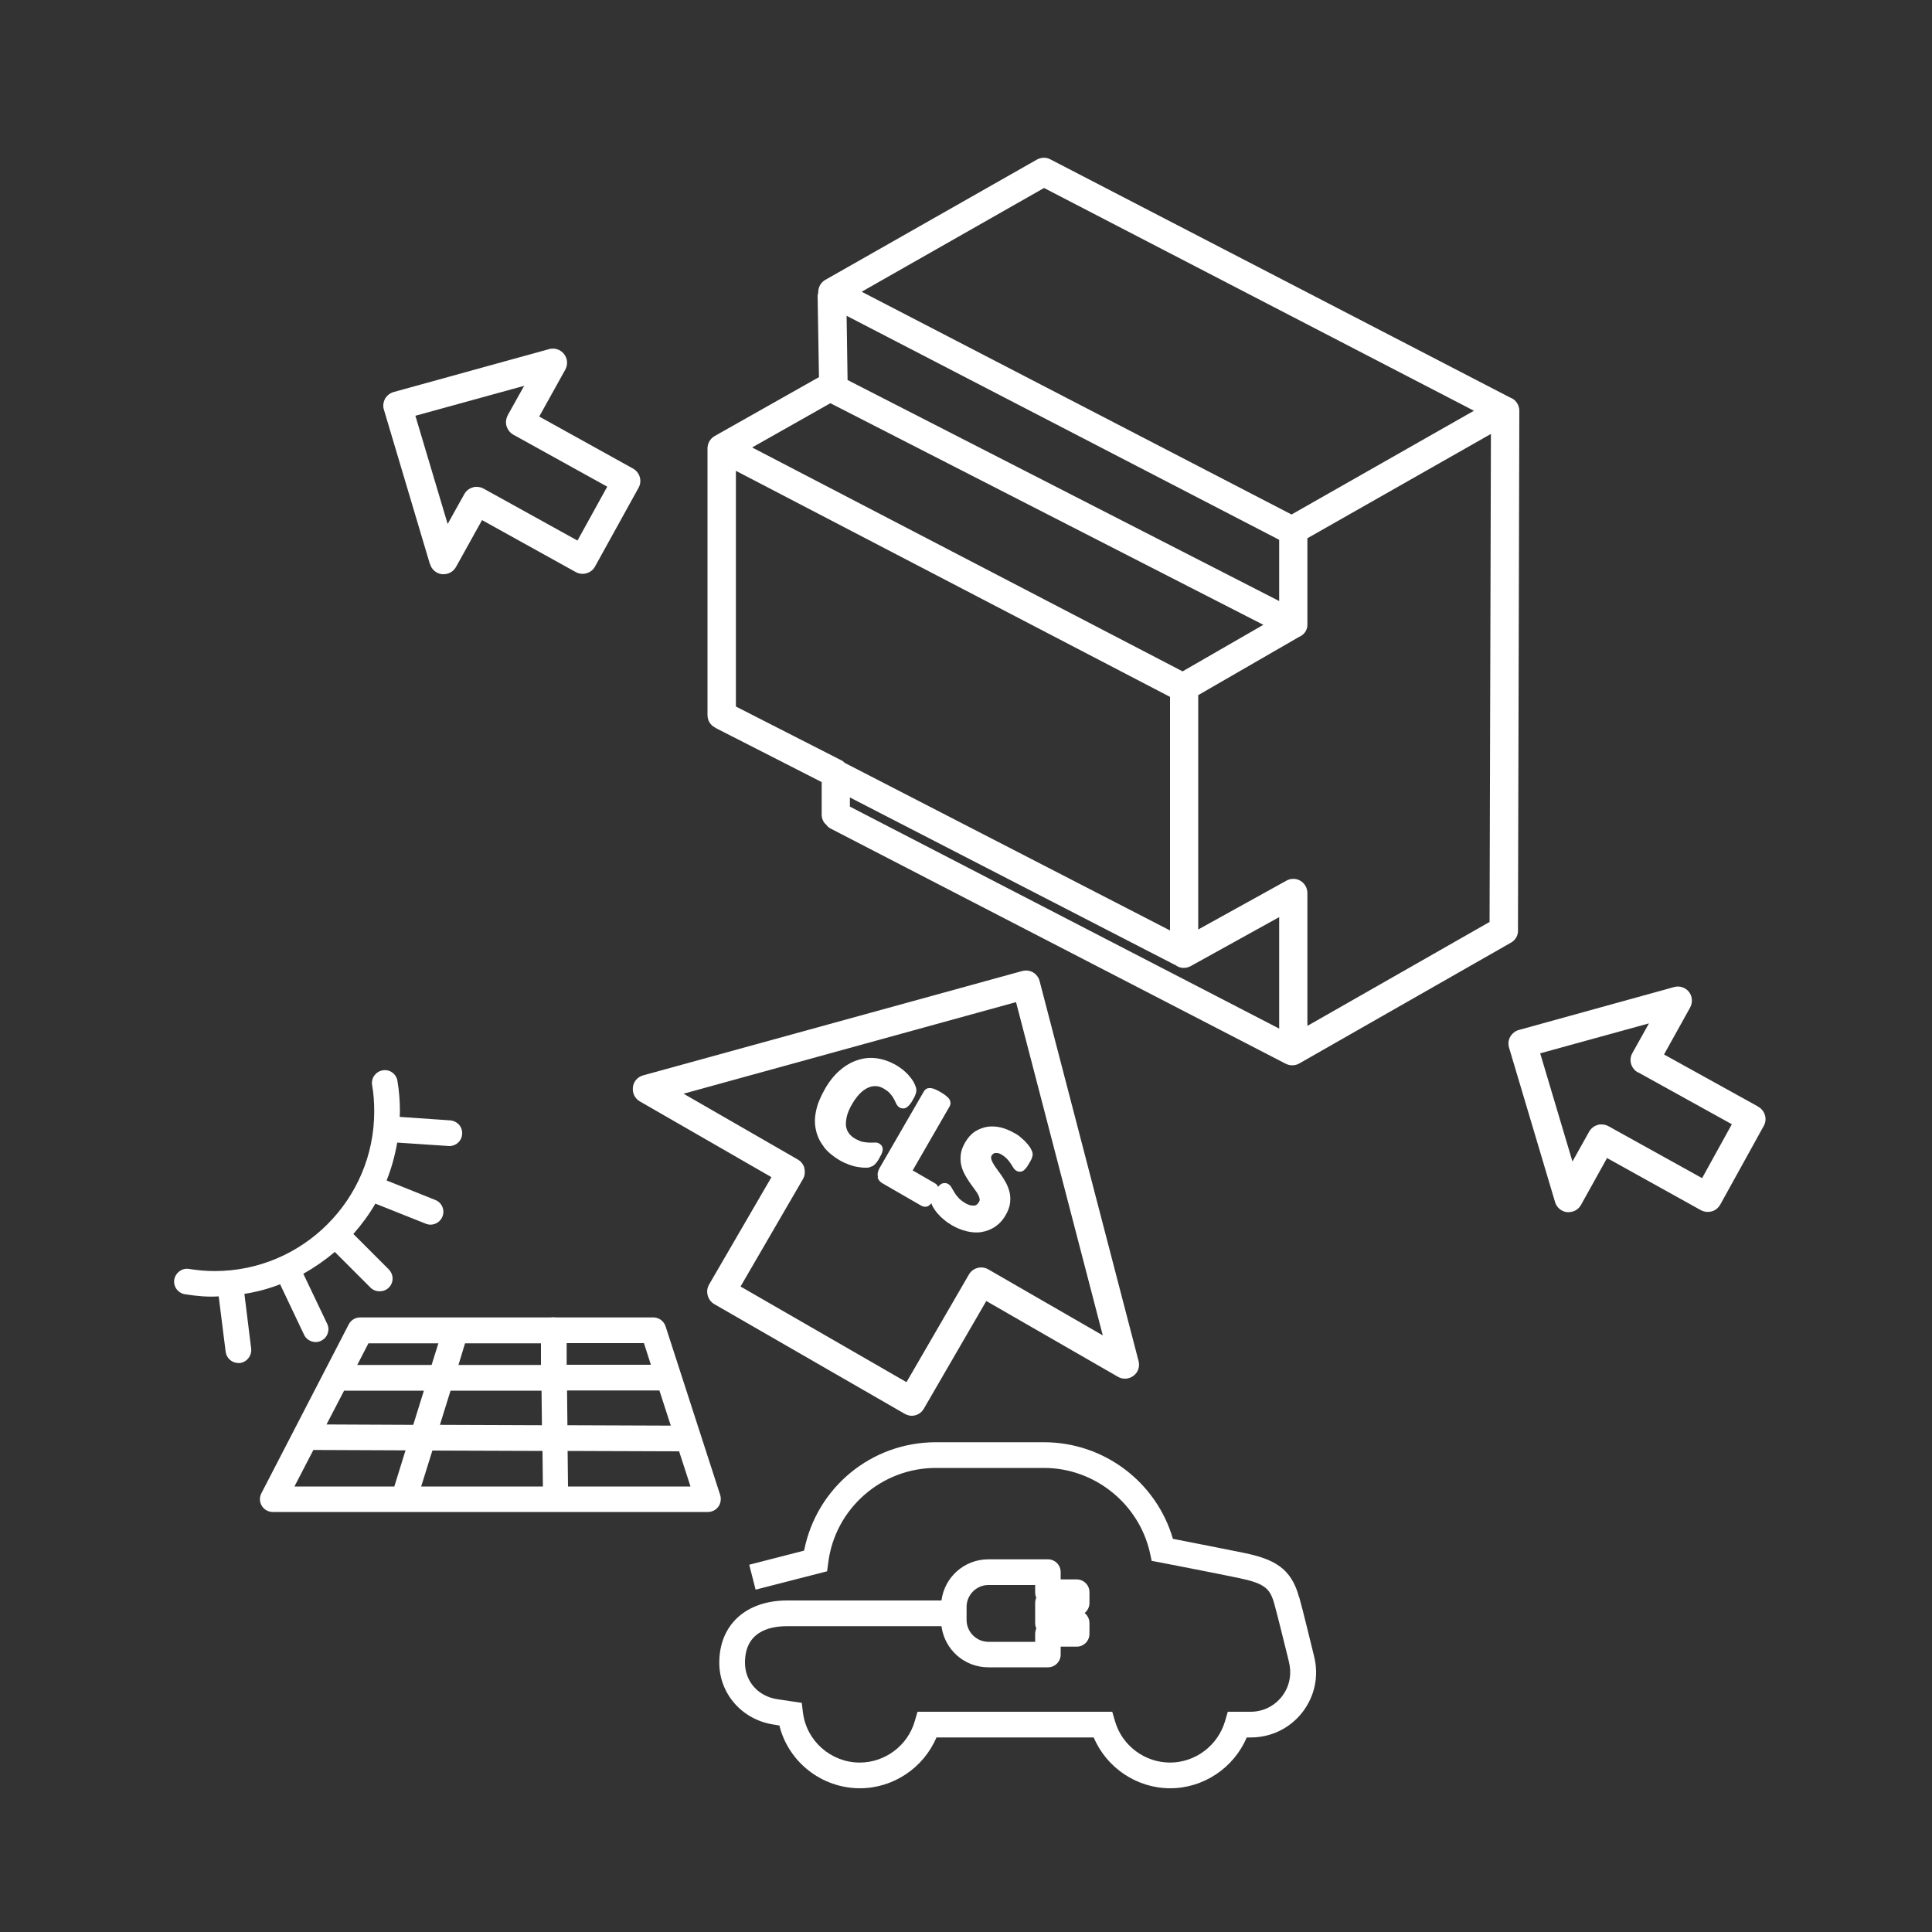 <?xml version="1.0" encoding="UTF-8"?><svg id="Ebene_1" xmlns="http://www.w3.org/2000/svg" viewBox="0 0 100 100"><rect x="0" y="0" width="100" height="100" fill="#333333" stroke="none"/><defs><style>.cls-1{fill:#fff;}</style></defs><path class="cls-1" d="M37.02,37.67l5.51,2.81v1.68c0,.21,.09,.41,.22,.51,.07,.1,.15,.17,.25,.22l23.55,12.17c.1,.05,.22,.08,.33,.08,.13,0,.25-.03,.34-.08,.03-.01,.05-.03,.09-.05l10.9-6.22c.25-.14,.39-.41,.36-.7l.07-26.83c0-.31-.2-.59-.47-.68l-23.8-12.33c-.22-.12-.48-.11-.7,.01l-10.96,6.23c-.22,.13-.36,.36-.36,.66-.01,.05-.03,.11-.03,.18l.07,4.19-5.4,3.05c-.23,.13-.37,.38-.37,.64v13.8c0,.28,.15,.53,.4,.65Zm1.07-1.1v-12.2l22.47,11.7v12.09l-16.83-8.67s-.07-.07-.13-.11l-5.51-2.81Zm5.72-20.23l22.4,11.6v3.17l-22.34-11.44-.05-3.33Zm23.86,11.52l9.5-5.4-.07,25.26-9.43,5.38v-6.88c0-.26-.14-.5-.36-.63-.11-.07-.24-.1-.37-.1-.12,0-.25,.03-.35,.09l-4.57,2.53v-12.13l5.23-3.02c.16-.07,.28-.18,.35-.32,.04-.09,.07-.18,.07-.29v-4.5Zm-23.07-12.76l9.44-5.37,22.25,11.53-9.44,5.37-22.25-11.53Zm-5.67,8.06l4.05-2.29,22.41,11.47-4.18,2.41-22.28-11.59Zm5.05,18.11l16.81,8.66s.05,.02,.07,.03l.05,.04c.22,.13,.5,.13,.73,0l4.57-2.53v5.77l-22.22-11.49v-.49Zm23.19,13.53h0Z"/><path class="cls-1" d="M90.99,57.27l-4.86-2.69,1.35-2.43c.14-.26,.12-.58-.06-.81-.18-.23-.49-.33-.77-.25l-8.03,2.22c-.19,.05-.35,.18-.45,.35-.1,.17-.12,.38-.06,.57l2.38,7.99c.08,.28,.33,.49,.62,.52h.08c.27,0,.51-.14,.64-.37l1.35-2.43,4.86,2.7c.17,.09,.37,.11,.56,.06,.19-.05,.34-.18,.44-.35l2.25-4.07c.2-.35,.07-.8-.29-1Zm-6.21-1.77l4.86,2.69-1.54,2.79-4.85-2.69c-.11-.06-.23-.09-.36-.09-.07,0-.14,0-.2,.03-.19,.05-.34,.18-.44,.35l-.86,1.54-1.67-5.6,5.63-1.55-.86,1.54c-.2,.35-.07,.8,.29,1Z"/><path class="cls-1" d="M22.26,29.2c.08,.28,.33,.49,.62,.52h.08c.27,0,.51-.14,.64-.37l1.35-2.43,4.85,2.69c.17,.09,.37,.12,.56,.06,.19-.05,.35-.18,.44-.35l2.25-4.07c.2-.35,.07-.8-.29-1l-4.85-2.69,1.35-2.43c.14-.26,.12-.58-.07-.81-.18-.23-.49-.33-.77-.25l-8.04,2.22c-.19,.05-.35,.18-.45,.35-.09,.17-.12,.38-.06,.56l2.38,7.99Zm4.02-7.7c-.09,.17-.12,.37-.06,.56s.18,.34,.35,.44l4.86,2.69-1.54,2.79-4.86-2.69c-.11-.06-.23-.09-.36-.09-.07,0-.14,0-.2,.03-.19,.05-.35,.18-.44,.35l-.86,1.54-1.67-5.6,5.63-1.55-.86,1.54Z"/><path class="cls-1" d="M42.65,59.38c.21,.26,.48,.48,.8,.67,.17,.1,.33,.17,.49,.23,.16,.06,.31,.1,.45,.12,.15,.03,.29,.04,.39,.04,.11,0,.19,0,.25-.03,.06-.02,.11-.04,.15-.06,.04-.03,.08-.06,.12-.1,.03-.03,.06-.07,.1-.12,.03-.04,.06-.09,.1-.16,.05-.09,.09-.16,.12-.22,.03-.07,.05-.12,.06-.18,.02-.08,.01-.16-.03-.24-.03-.06-.08-.1-.14-.14h0c-.08-.05-.17-.06-.29-.05-.07,0-.15,0-.25,0-.09,0-.2-.02-.32-.04-.11-.02-.23-.08-.37-.15-.14-.08-.26-.18-.34-.29-.08-.11-.13-.23-.15-.37-.02-.14,0-.31,.04-.5,.05-.2,.14-.42,.28-.65,.12-.21,.26-.4,.4-.54,.14-.14,.28-.24,.42-.3,.13-.06,.27-.09,.41-.08,.14,0,.27,.05,.41,.13,.13,.08,.24,.16,.31,.24,.08,.09,.15,.18,.19,.26,.05,.09,.09,.16,.11,.22,.05,.12,.12,.2,.19,.25,.07,.04,.16,.06,.25,.05,.06-.01,.12-.04,.18-.09,.05-.04,.09-.09,.14-.15,.04-.05,.08-.11,.12-.19,.04-.07,.07-.13,.1-.18,.02-.05,.04-.1,.06-.15,.02-.06,.03-.12,.03-.16,0-.05,0-.12-.03-.19-.02-.07-.06-.16-.12-.27-.06-.1-.13-.2-.22-.3-.08-.1-.18-.19-.29-.29-.11-.09-.24-.18-.37-.26-.33-.19-.66-.31-1-.36-.34-.05-.68-.02-1.01,.09-.32,.1-.63,.28-.93,.54-.29,.25-.55,.58-.77,.97-.22,.39-.38,.76-.45,1.12-.08,.36-.08,.7,0,1.02,.07,.32,.22,.61,.43,.87Z"/><path class="cls-1" d="M45.42,60.94c.04,.13,.13,.24,.26,.31l2.01,1.16c.06,.03,.12,.05,.18,.05,.02,0,.04,0,.06,0,.07-.01,.14-.04,.2-.1,.03-.02,.05-.05,.08-.08,.02,.07,.05,.15,.11,.24,.05,.09,.12,.19,.21,.29,.09,.1,.19,.21,.32,.31,.12,.11,.27,.21,.44,.31,.24,.14,.5,.24,.75,.3,.17,.04,.33,.06,.49,.06,.09,0,.18,0,.27-.02,.25-.04,.49-.13,.7-.27,.22-.15,.41-.35,.56-.62,.12-.21,.19-.4,.22-.6,.02-.19,.02-.37-.02-.55-.04-.17-.1-.33-.18-.49-.08-.14-.16-.28-.25-.41-.09-.12-.17-.24-.26-.36-.08-.1-.14-.2-.19-.3-.04-.08-.07-.15-.08-.22,0-.05,0-.1,.03-.14,.02-.04,.05-.07,.08-.09,.03-.02,.05-.03,.09-.04,.04,0,.09,0,.14,0,.06,.01,.13,.04,.2,.08,.1,.06,.19,.13,.26,.2,.08,.08,.14,.16,.19,.23,.05,.08,.09,.14,.13,.2,.06,.11,.12,.17,.19,.21,.1,.06,.19,.05,.24,.04,.07-.01,.14-.05,.19-.11,.04-.04,.08-.08,.12-.14,.03-.05,.07-.11,.11-.18,.04-.06,.07-.12,.09-.16,.03-.05,.05-.1,.06-.14,.02-.05,.02-.1,.03-.13,0-.05,0-.1-.02-.16-.02-.06-.06-.14-.12-.24-.06-.09-.13-.17-.21-.26-.08-.09-.18-.17-.28-.26s-.21-.16-.33-.22c-.22-.13-.45-.22-.68-.28-.24-.06-.48-.07-.7-.04-.23,.04-.45,.12-.65,.25-.2,.13-.37,.33-.51,.57-.12,.21-.2,.42-.22,.61-.02,.19-.02,.37,.02,.55,.04,.17,.1,.33,.18,.48,.08,.14,.16,.28,.25,.41,.09,.12,.17,.24,.26,.36,.08,.1,.14,.2,.19,.29,.04,.08,.07,.16,.08,.23,0,.03,0,.08-.04,.15-.03,.05-.07,.09-.11,.13-.04,.03-.08,.05-.13,.05-.05,0-.12,0-.19-.01-.08-.02-.16-.05-.25-.1-.14-.08-.26-.17-.35-.26-.09-.1-.17-.19-.22-.28-.06-.09-.1-.17-.14-.23-.06-.12-.12-.19-.21-.24-.07-.04-.13-.05-.22-.04-.07,0-.14,.04-.21,.1-.03,.02-.06,.06-.09,.1,0,0,0-.01,0-.02-.03-.07-.08-.13-.15-.17l-1.16-.67,1.91-3.31c.04-.07,.06-.16,.04-.23-.01-.08-.04-.15-.11-.22-.04-.04-.09-.08-.16-.14-.06-.04-.14-.09-.23-.15-.1-.06-.18-.1-.25-.13-.08-.04-.15-.06-.2-.07-.09-.02-.17-.01-.23,0-.08,.03-.14,.08-.19,.16l-2.3,3.98c-.09,.16-.12,.32-.07,.46Z"/><path class="cls-1" d="M67.24,82.67c-.41-1.52-1.31-1.97-2.84-2.29-.78-.16-2.81-.56-3.69-.73-.86-2.95-3.58-5-6.67-5h-5.6c-3.34,0-6.18,2.35-6.82,5.61l-2.84,.73,.33,1.29,3.7-.95,.06-.45c.35-2.79,2.75-4.9,5.57-4.9h5.6c2.61,0,4.91,1.85,5.48,4.39l.09,.42,.43,.08s3.1,.6,4.09,.81c1.35,.28,1.61,.55,1.83,1.34,.19,.68,.63,2.5,.74,2.93l.02,.1c.15,.62,.02,1.26-.37,1.76-.39,.5-.98,.79-1.62,.79h-1.18l-.14,.48c-.37,1.27-1.54,2.15-2.85,2.15s-2.49-.88-2.85-2.15l-.14-.48h-10.08l-.14,.48c-.36,1.27-1.54,2.15-2.85,2.15-1.49,0-2.76-1.12-2.94-2.59l-.06-.5-1.27-.19c-.99-.15-1.67-.92-1.67-1.89,0-1.56,1.19-1.89,2.19-1.89h7.98c.16,1.21,1.18,2.13,2.43,2.13h3.08c.37,0,.66-.3,.66-.66v-.41h.83c.37,0,.66-.3,.66-.66v-.56c0-.21-.1-.4-.25-.52,.15-.12,.25-.31,.25-.52v-.56c0-.37-.3-.66-.66-.66h-.83v-.38c0-.37-.3-.66-.66-.66h-3.08c-1.25,0-2.27,.92-2.43,2.13h-7.98c-2.14,0-3.52,1.26-3.52,3.22,0,1.61,1.18,2.95,2.8,3.2l.31,.05c.47,1.9,2.2,3.25,4.17,3.25,1.72,0,3.29-1.05,3.96-2.63h8.14c.67,1.58,2.24,2.63,3.96,2.63s3.29-1.05,3.96-2.63h.21c1.05,0,2.02-.47,2.67-1.3,.64-.83,.87-1.88,.6-2.93-.17-.68-.57-2.35-.76-3.02Zm-13.6,.02c-.04,.09-.06,.18-.06,.28v1.04c0,.1,.02,.19,.06,.28-.04,.09-.06,.18-.06,.28v.41h-2.42c-.62,0-1.13-.51-1.13-1.13v-.68c0-.62,.51-1.13,1.13-1.13h2.42v.38c0,.1,.02,.19,.06,.28Z"/><path class="cls-1" d="M32.76,56.28c-.04,.29,.1,.58,.36,.73l6.81,3.92-3.23,5.56c-.1,.17-.12,.37-.07,.56,.05,.19,.17,.35,.34,.45l9.86,5.68c.11,.06,.24,.1,.36,.1,.26,0,.5-.14,.63-.37l3.23-5.57,6.81,3.92c.26,.15,.57,.13,.81-.05,.24-.18,.34-.48,.26-.77l-5.12-19.66c-.05-.19-.17-.35-.34-.45-.17-.1-.38-.12-.56-.07l-19.62,5.4c-.29,.08-.5,.32-.53,.61Zm8.88,4.19c-.05-.19-.17-.35-.34-.45l-5.92-3.41,17.21-4.74,4.49,17.25-5.93-3.42c-.35-.2-.8-.08-1,.27l-3.23,5.57-8.59-4.95,3.23-5.56h0c.1-.17,.12-.37,.07-.56Z"/><path class="cls-1" d="M37.28,77.39l-2.83-8.74c-.09-.27-.34-.46-.63-.46h-5.01c-.05,0-.1-.01-.18-.01-.04,0-.08,0-.12,.01h-9.87c-.25,0-.48,.14-.59,.36l-4.52,8.74c-.11,.21-.1,.45,.02,.65,.12,.2,.34,.32,.57,.32h22.52c.21,0,.41-.1,.54-.27,.12-.17,.16-.39,.1-.6Zm-3.58-6.75h-4.37v-1.12h4l.36,1.12Zm1.02,3.15l-5.35-.02-.02-1.8h4.78l.59,1.82Zm1.02,3.15h-6.34l-.02-1.84,5.77,.02,.59,1.82Zm-12.97-3.19l.55-1.77h4.71l.02,1.79-5.28-.02Zm.96-3.1l.34-1.12h3.93v1.12h-4.28Zm-1.04-1.12l-.35,1.12h-3.85l.58-1.12h3.62Zm-5.79,4.2l.91-1.75h4.13l-.55,1.77-4.49-.02Zm11.19,3.21h-6.29l.58-1.86,5.7,.02,.02,1.84Zm-7.1-1.87l-.58,1.87h-5.17l.98-1.89,4.77,.02Zm7.68-6.64h0Z"/><path class="cls-1" d="M14.51,66.5l1.23,2.59c.15,.32,.56,.47,.88,.31,.16-.08,.28-.21,.34-.38,.06-.17,.05-.35-.03-.51l-1.23-2.58c.57-.32,1.12-.7,1.63-1.13l1.85,1.85c.25,.25,.69,.25,.94,0,.13-.13,.2-.29,.2-.47s-.07-.34-.19-.47l-1.84-1.84c.44-.5,.82-1.02,1.14-1.57l2.61,1.04c.34,.14,.73-.04,.86-.37,.14-.34-.03-.73-.37-.86l-2.52-1.01c.25-.62,.43-1.28,.55-1.96l2.7,.18c.35,0,.64-.27,.66-.62,.03-.37-.25-.68-.62-.71l-2.61-.18c0-.09,.01-.19,.01-.28,0-.53-.04-1.06-.13-1.59-.03-.18-.13-.33-.27-.43-.14-.1-.32-.14-.49-.11-.36,.06-.61,.4-.55,.76,.08,.45,.11,.91,.11,1.37,0,4.56-3.71,8.26-8.26,8.26-.44,0-.88-.04-1.32-.11-.18-.03-.35,.01-.5,.12-.14,.1-.24,.26-.27,.43-.06,.36,.19,.7,.55,.76,.58,.09,1.17,.15,1.75,.11l.36,2.87c.04,.33,.33,.58,.66,.58h.08c.36-.05,.62-.38,.58-.75l-.35-2.83c.65-.1,1.27-.27,1.86-.5Z"/></svg>